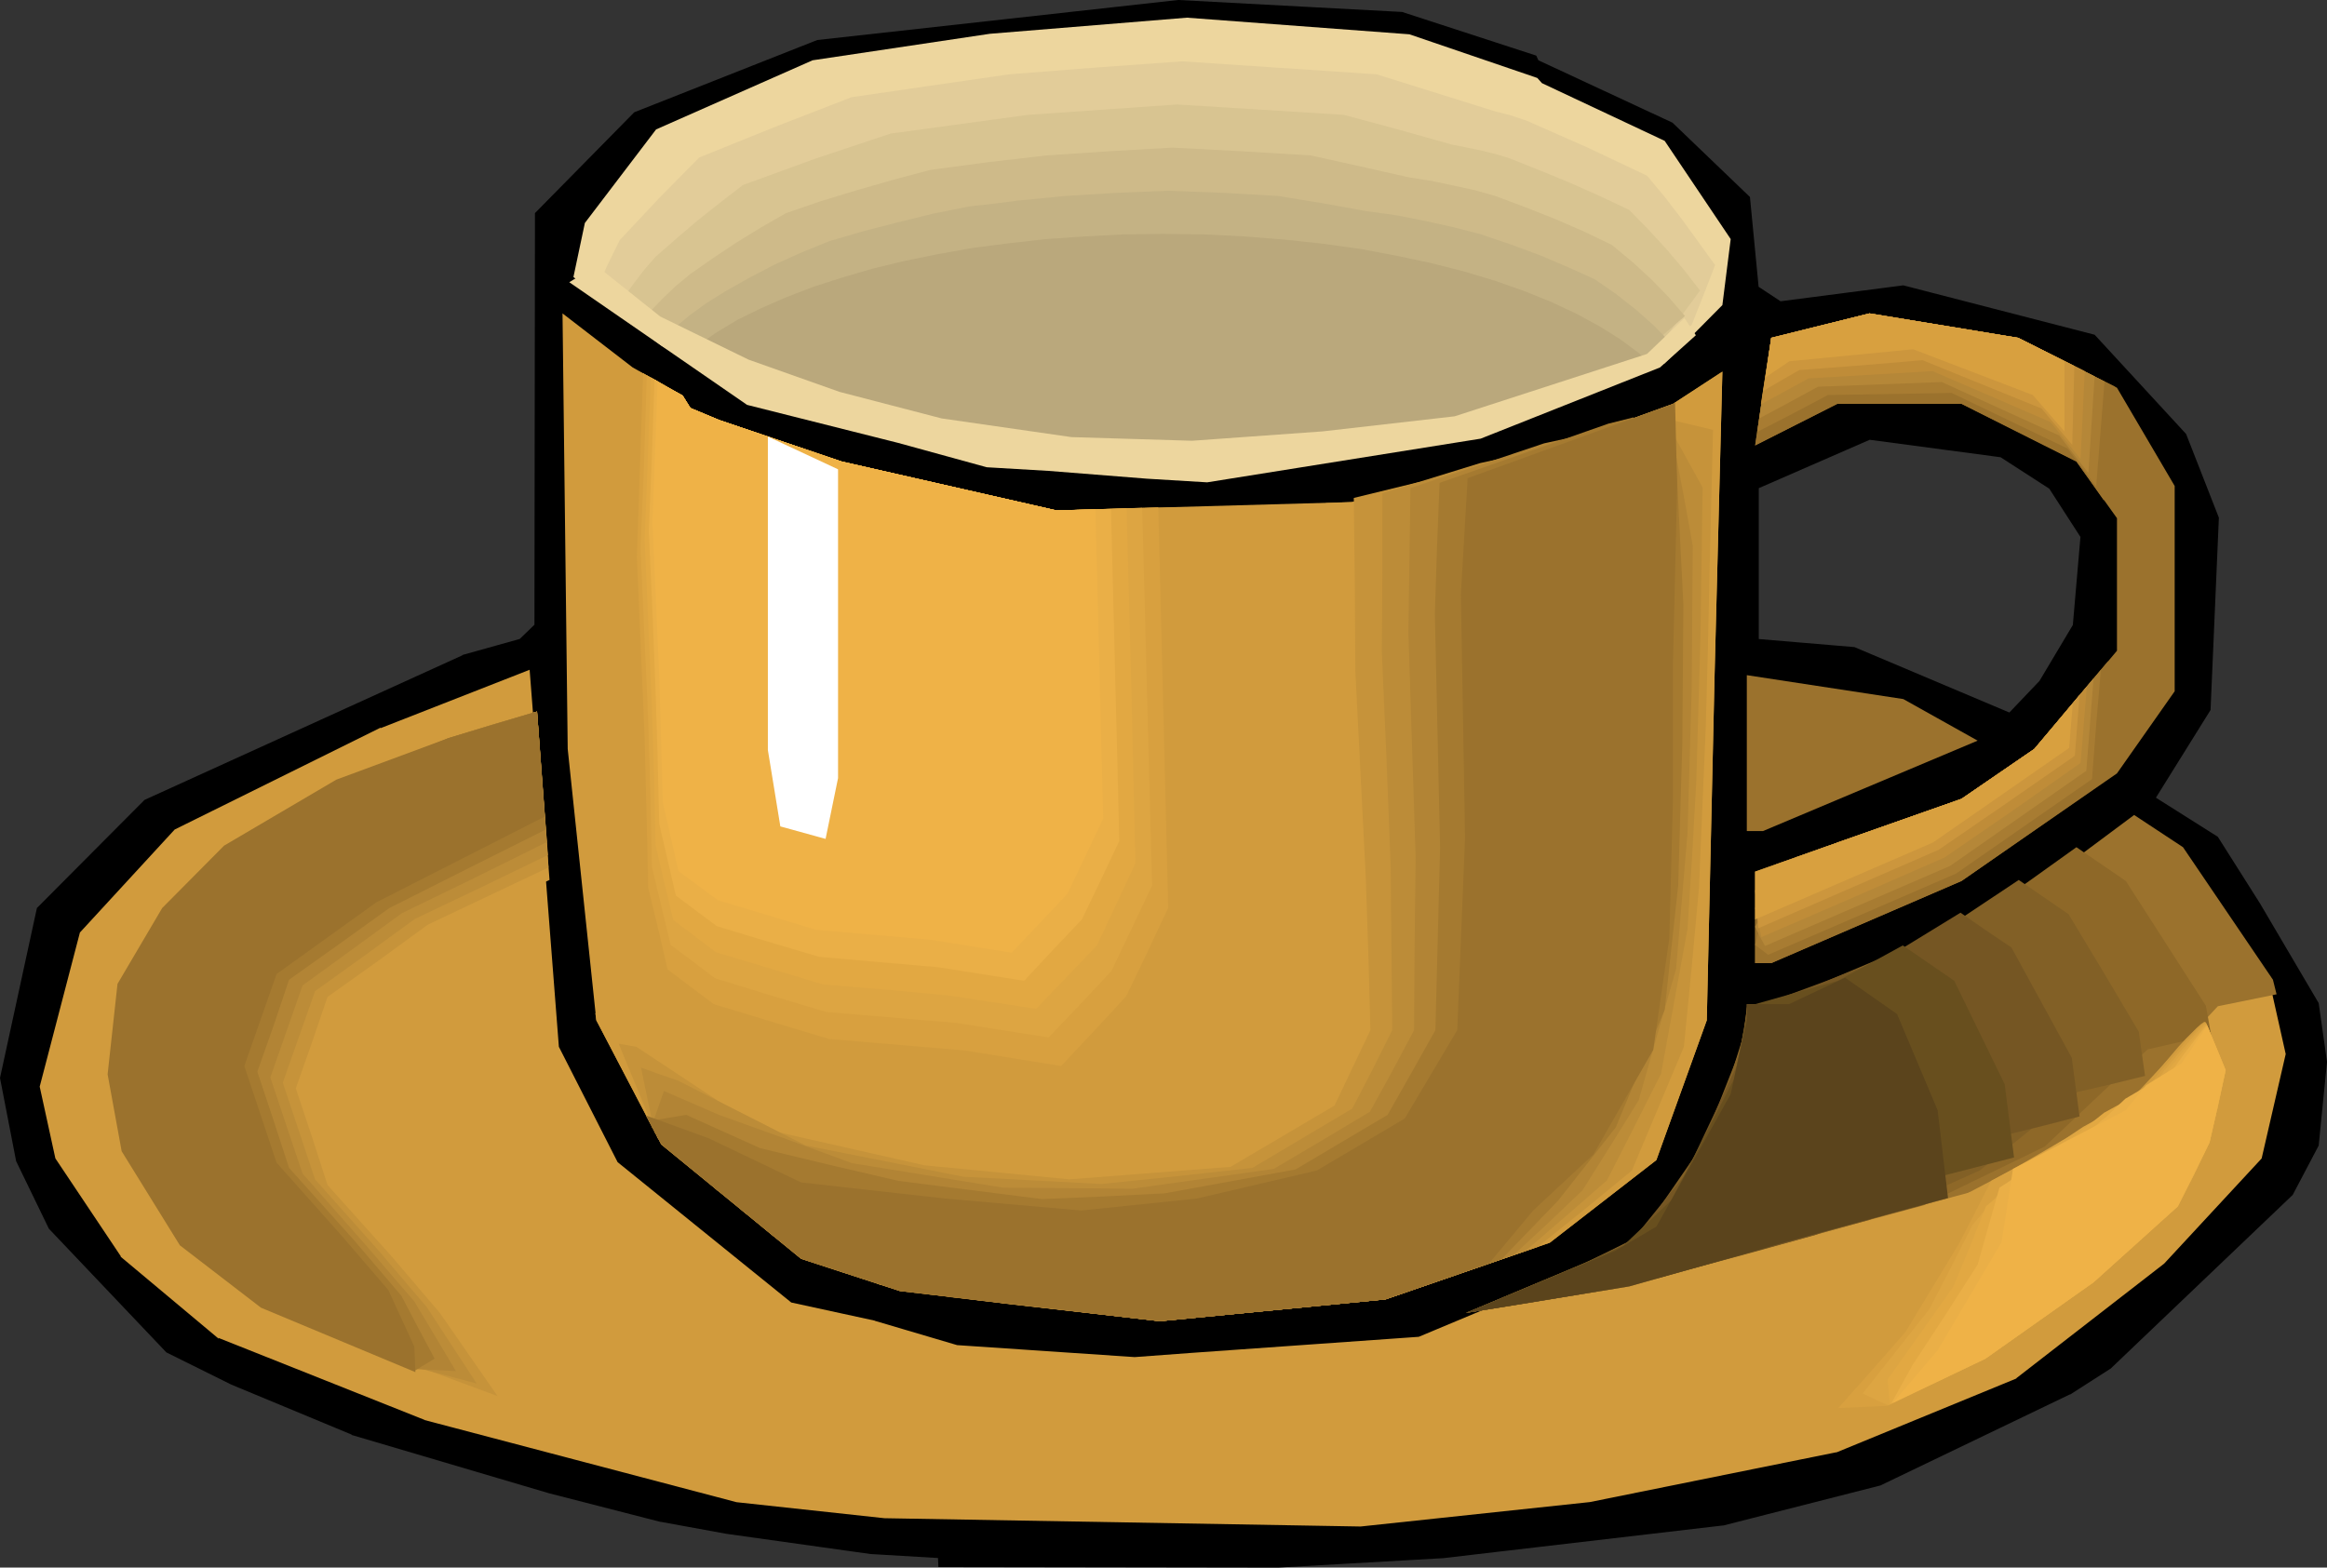<?xml version="1.0" encoding="UTF-8" standalone="no"?>
<svg
   version="1.0"
   width="113.69mm"
   height="76.606mm"
   id="svg60"
   sodipodi:docname="Cup &amp; Saucer 4.wmf"
   xmlns:inkscape="http://www.inkscape.org/namespaces/inkscape"
   xmlns:sodipodi="http://sodipodi.sourceforge.net/DTD/sodipodi-0.dtd"
   xmlns="http://www.w3.org/2000/svg"
   xmlns:svg="http://www.w3.org/2000/svg">
  <rect width="100%" height="100%" fill="#333333" stroke="none"/>
  <sodipodi:namedview
     id="namedview60"
     pagecolor="#ffffff"
     bordercolor="#000000"
     borderopacity="0.25"
     inkscape:showpageshadow="2"
     inkscape:pageopacity="0.0"
     inkscape:pagecheckerboard="0"
     inkscape:deskcolor="#d1d1d1"
     inkscape:document-units="mm" />
  <defs
     id="defs1">
    <pattern
       id="WMFhbasepattern"
       patternUnits="userSpaceOnUse"
       width="6"
       height="6"
       x="0"
       y="0" />
  </defs>
  <path
     style="fill:#000000;fill-opacity:1;fill-rule:evenodd;stroke:none"
     d="m 378.912,89.76 -9.216,-5.952 -24.48,-3.264 -21.12,9.216 v 28.896 l 18.144,1.536 28.992,12.192 5.952,-6.24 6.24,-10.464 1.44,-16.704 z m -95.328,-78.144 24.864,11.616 14.112,13.44 1.536,16.704 4.512,2.976 22.848,-2.976 34.944,9.024 16.704,18.144 5.952,15.168 -1.536,35.232 -10.368,16.608 11.904,7.488 7.68,12.192 10.752,18.24 1.536,10.656 -1.536,15.264 -4.704,8.928 -33.408,31.872 -7.488,4.8 -34.848,16.704 -28.992,7.392 -51.744,6.048 -30.24,1.728 H 216.96 201.024 173.856 v -1.728 l -12.96,-0.768 -26.688,-3.744 -12.096,-2.208 -20.544,-5.28 L 65.184,264.384 43.008,255.168 31.104,249.216 9.6,226.56 3.648,214.272 0.672,199.104 7.392,168 l 19.68,-19.68 58.56,-26.688 10.656,-2.976 3.072,-2.976 V 39.648 l 18.144,-18.336 33.6,-13.248 66.528,-7.392 41.184,2.208 24.384,7.872 z"
     id="path1" />
  <path
     style="fill:#000000;fill-opacity:1;fill-rule:nonzero;stroke:none"
     d="m 379.392,89.28 -9.504,-6.144 -24.768,-3.264 -21.696,9.504 v 29.856 l 18.72,1.632 -0.192,-0.096 29.472,12.384 6.336,-6.624 6.336,-10.656 1.44,-17.088 -6.144,-9.504 -1.056,0.864 5.952,9.216 -0.096,-0.48 -1.44,16.704 0.096,-0.288 -6.24,10.464 0.096,-0.096 -5.952,6.24 0.768,-0.096 -29.088,-12.288 -18.24,-1.536 0.576,0.672 V 89.76 l -0.384,0.576 21.12,-9.216 -0.384,0.096 24.48,3.264 -0.288,-0.096 9.216,5.952 -0.192,-0.192 z"
     id="path2" />
  <path
     style="fill:#000000;fill-opacity:1;fill-rule:nonzero;stroke:none"
     d="m 283.104,12.096 25.056,11.712 -0.192,-0.096 14.112,13.44 -0.192,-0.384 1.632,16.992 4.896,3.264 23.136,-2.976 h -0.288 l 34.944,9.024 -0.288,-0.192 16.704,18.144 -0.192,-0.192 5.952,15.168 v -0.288 l -1.536,35.232 0.096,-0.384 -10.656,17.184 12.384,7.872 -0.192,-0.192 7.68,12.192 10.752,18.24 -0.096,-0.288 1.536,10.656 v -0.192 l -1.536,15.264 0.096,-0.192 -4.704,8.928 0.096,-0.192 -33.408,31.872 0.096,-0.096 -7.488,4.8 h 0.096 l -34.848,16.704 0.096,-0.096 -28.992,7.392 h 0.096 l -51.744,6.048 h 0.096 l -30.24,1.728 h -62.208 l 0.672,0.672 v -2.304 l -13.632,-0.864 h 0.096 l -26.688,-3.744 -12.096,-2.208 h 0.096 l -20.544,-5.28 -36.384,-10.752 0.096,0.096 -22.176,-9.216 -11.904,-5.952 0.192,0.096 -21.504,-22.656 0.096,0.192 -5.952,-12.288 0.096,0.192 -2.976,-15.168 v 0.192 l 6.72,-31.104 -0.192,0.384 19.68,-19.68 -0.192,0.096 58.56,-26.688 -0.096,0.096 10.752,-3.072 3.36,-3.264 0.096,-76.32 -0.192,0.48 18.144,-18.336 -0.192,0.192 33.6,-13.248 H 151.2 l 66.528,-7.392 h -0.096 l 41.184,2.208 h -0.192 l 24.384,7.872 -0.384,-0.384 0.48,1.056 1.056,-0.768 -0.48,-1.056 L 258.912,2.208 217.632,0 h -0.096 L 150.912,7.392 117.12,20.736 98.784,39.36 l -0.096,76.32 0.192,-0.48 -3.072,2.976 0.288,-0.192 -10.656,2.976 -0.096,0.096 L 26.688,147.744 6.816,167.712 0,199.104 l 2.976,15.36 6.048,12.48 21.696,22.848 12,5.952 22.176,9.216 0.096,0.096 36.384,10.752 20.544,5.28 h 0.096 l 12.096,2.208 26.688,3.744 h 0.096 l 12.96,0.768 -0.672,-0.672 0.096,2.304 62.784,0.096 30.24,-1.728 h 0.096 l 51.744,-6.048 h 0.096 l 28.992,-7.392 34.944,-16.8 h 0.096 l 7.488,-4.8 33.6,-32.064 4.8,-9.12 1.536,-15.456 -1.536,-10.848 -10.848,-18.432 -7.776,-12.288 -12,-7.584 0.192,0.96 10.464,-16.8 1.536,-35.52 -6.048,-15.456 -16.896,-18.336 -35.328,-9.12 -22.944,2.976 0.48,0.096 -4.512,-2.976 0.288,0.48 -1.632,-16.896 -14.304,-13.728 -24.96,-11.616 0.288,0.288 z"
     id="path3" />
  <path
     style="fill:#edd69e;fill-opacity:1;fill-rule:evenodd;stroke:none"
     d="m 284.736,15.36 22.656,10.656 12.192,18.144 -1.536,12.192 -10.656,10.752 -33.408,13.44 -53.088,7.776 -41.088,-3.072 -42.528,-12.192 -15.168,-9.216 -6.816,-5.184 -9.408,-7.488 2.112,-9.984 13.152,-17.28 28.896,-12.768 32.736,-4.896 36.384,-2.976 41.088,3.072 23.616,8.064 z"
     id="path4" />
  <path
     style="fill:#d19b3d;fill-opacity:1;fill-rule:evenodd;stroke:none"
     d="m 127.488,75.36 5.28,2.208 22.656,7.68 39.648,9.024 54.528,-1.536 21.408,-4.416 37.92,-13.728 9.12,-5.952 -1.44,56.064 -1.44,63.744 -9.312,25.824 -19.68,15.264 -30.336,10.464 -41.664,4.032 -48,-5.568 -18.24,-5.952 -25.824,-21.12 -12,-22.944 -5.28,-50.112 -0.96,-80.448 12.96,9.984 9.216,5.184 z"
     id="path5" />
  <path
     style="fill:#9b722d;fill-opacity:1;fill-rule:evenodd;stroke:none"
     d="m 390.912,71.616 10.656,18.144 v 37.92 l -10.656,15.168 -28.704,19.872 -35.136,15.168 h -2.976 v -16.896 l 38.112,-13.44 13.44,-9.216 15.264,-18.144 V 95.712 L 383.424,85.248 362.208,74.592 h -22.944 l -15.168,7.68 2.976,-19.872 18.144,-4.512 27.456,4.512 z"
     id="path6" />
  <path
     style="fill:#d19b3d;fill-opacity:1;fill-rule:evenodd;stroke:none"
     d="m 365.184,136.8 -13.728,-7.68 -28.896,-4.416 v 28.8 h 2.976 z M 114.528,214.272 146.4,240 l 15.264,3.264 15.168,4.512 32.64,2.208 10.368,-0.768 41.952,-2.976 36.384,-15.168 7.68,-4.512 13.728,-24.48 2.976,-13.632 v -2.976 h 7.776 l 45.312,-21.216 18.432,-13.728 9.024,5.952 16.608,24.48 3.072,13.728 -4.512,19.584 -18.24,19.68 -27.36,21.216 -33.408,13.728 -45.6,9.216 -42.336,4.512 -88.128,-1.536 -27.456,-2.976 -57.6,-15.168 L 40.032,247.776 21.792,232.512 9.6,214.272 6.624,200.64 l 7.488,-28.704 17.664,-19.2 38.208,-18.912 28.416,-11.136 5.472,70.464 z"
     id="path7" />
  <path
     style="fill:#000000;fill-opacity:1;fill-rule:nonzero;stroke:none"
     d="m 366.624,136.896 -14.976,-8.448 -29.76,-4.512 0.096,30.144 3.648,0.096 40.992,-17.28 -1.728,-0.672 -39.648,16.704 0.288,-0.096 h -2.976 l 0.672,0.672 v -28.8 l -0.768,0.672 28.896,4.416 -0.192,-0.096 13.728,7.68 v -1.152 z"
     id="path8" />
  <path
     style="fill:#000000;fill-opacity:1;fill-rule:nonzero;stroke:none"
     d="m 114.048,214.656 32.064,25.92 15.456,3.36 h -0.096 l 15.264,4.512 32.736,2.208 h 0.096 l 10.368,-0.768 42.048,-2.976 36.48,-15.264 h 0.096 l 7.776,-4.608 13.92,-24.768 2.976,-13.728 v -3.072 l -0.672,0.672 h 7.968 l 45.504,-21.312 18.432,-13.728 h -0.768 l 9.024,5.952 -0.192,-0.192 16.608,24.48 -0.096,-0.192 3.072,13.728 v -0.384 l -4.512,19.584 0.192,-0.288 -18.24,19.68 0.096,-0.096 -27.36,21.216 h 0.096 l -33.408,13.728 0.192,-0.096 -45.6,9.216 -42.336,4.512 h 0.096 L 163.2,280.416 h 0.096 L 135.84,277.44 h 0.096 l -57.6,-15.168 h 0.096 l -38.112,-15.168 0.096,0.192 -18.24,-15.264 0.192,0.096 -12.192,-18.24 0.096,0.288 -2.976,-13.632 v 0.288 l 7.488,-28.704 -0.192,0.288 17.664,-19.2 -0.192,0.096 38.208,-18.912 v 0.096 l 28.416,-11.136 -0.96,-0.576 5.472,70.56 10.848,21.312 1.056,-0.672 -10.656,-21.12 0.096,0.192 -5.568,-71.232 -29.28,11.328 v 0.096 l -38.304,18.912 -17.856,19.488 -7.584,28.992 3.072,13.92 12.288,18.432 18.336,15.36 38.208,15.264 h 0.096 l 57.6,15.168 h 0.096 l 27.456,2.976 h 0.096 l 88.128,1.536 h 0.096 l 42.336,-4.512 45.696,-9.216 33.6,-13.824 27.36,-21.216 0.096,-0.096 18.336,-19.872 4.608,-19.872 -3.168,-14.016 -16.704,-24.672 -9.504,-6.24 -18.816,13.92 h 0.096 l -45.312,21.216 0.288,-0.096 -8.352,0.096 -0.096,3.552 v -0.096 l -2.976,13.632 0.096,-0.192 -13.728,24.48 0.192,-0.288 -7.68,4.512 h 0.096 l -36.384,15.168 0.192,-0.096 -41.952,2.976 -10.368,0.768 h 0.096 l -32.64,-2.208 h 0.192 l -15.168,-4.512 h -0.096 l -15.264,-3.264 0.288,0.192 -31.872,-25.728 0.192,0.192 z"
     id="path9" />
  <path
     style="fill:#e2cc99;fill-opacity:1;fill-rule:evenodd;stroke:none"
     d="m 218.304,11.328 35.904,2.4 21.792,6.816 2.976,0.768 2.88,0.96 11.328,4.992 10.944,5.184 3.36,4.032 3.168,4.128 6.048,8.352 -2.112,5.472 -2.208,5.568 -11.712,9.792 -31.968,11.52 -23.904,3.552 -23.904,3.456 -36.96,-2.688 -19.104,-5.088 -19.104,-4.992 -8.16,-4.32 -8.256,-4.32 -9.6,-5.376 -4.896,-3.648 -4.896,-3.744 2.112,-4.896 2.4,-4.896 7.2,-7.68 7.488,-7.584 14.016,-5.664 14.112,-5.472 14.496,-2.112 14.592,-2.112 15.936,-1.248 z"
     id="path10" />
  <path
     style="fill:#d8c491;fill-opacity:1;fill-rule:evenodd;stroke:none"
     d="m 217.344,19.296 15.456,0.96 15.36,0.96 9.984,2.688 9.888,2.784 2.88,0.576 2.784,0.576 2.688,0.672 2.496,0.768 5.76,2.304 5.568,2.304 5.376,2.4 5.28,2.496 3.552,3.648 3.36,3.648 3.168,3.744 2.976,3.84 -7.2,9.792 -12.672,9.024 -30.624,9.6 -21.216,3.168 -21.312,3.072 -32.832,-2.4 -33.792,-7.968 -4.416,-1.92 -4.416,-2.016 -8.832,-4.032 -6.24,-2.784 -3.168,-1.44 -3.072,-1.344 -10.272,-7.2 1.536,-2.592 1.728,-2.4 1.92,-2.496 2.016,-2.304 3.84,-3.36 3.936,-3.36 4.128,-3.264 4.224,-3.264 13.44,-4.896 13.824,-4.608 25.344,-3.456 13.824,-0.96 z"
     id="path11" />
  <path
     style="fill:#ceba89;fill-opacity:1;fill-rule:evenodd;stroke:none"
     d="m 216.48,27.264 12.768,0.672 12.768,0.768 9.12,2.016 8.928,2.016 4.224,0.672 4.128,0.864 3.936,0.864 3.744,1.056 5.664,2.112 5.568,2.208 5.28,2.304 4.992,2.4 3.84,3.168 3.552,3.264 3.168,3.264 2.976,3.456 -10.08,8.736 -13.728,8.064 -14.592,3.84 -14.688,3.84 -37.152,5.472 -14.304,-1.056 -14.4,-1.056 -29.376,-5.76 -9.408,-3.648 -9.408,-3.744 -15.552,-5.76 -10.56,-7.104 2.016,-2.496 2.304,-2.4 2.496,-2.4 2.784,-2.304 4.128,-2.88 4.32,-2.88 4.512,-2.784 4.704,-2.688 6.432,-2.208 6.624,-2.016 6.72,-1.92 6.816,-1.824 10.752,-1.44 10.752,-1.248 11.616,-0.768 z"
     id="path12" />
  <path
     style="fill:#c4b284;fill-opacity:1;fill-rule:evenodd;stroke:none"
     d="m 215.616,35.232 10.272,0.384 10.08,0.576 8.256,1.344 7.968,1.44 5.568,0.768 5.376,1.056 5.184,1.152 4.896,1.248 5.664,1.92 5.472,2.016 5.184,2.208 4.896,2.208 4.032,2.784 3.648,2.88 3.264,2.88 2.88,2.976 -12.864,7.584 -14.688,7.2 -14.016,2.976 -13.92,2.88 -31.872,4.608 -24.576,-1.824 -24.96,-3.648 -20.16,-6.72 -18.336,-5.952 -5.568,-3.456 -5.376,-3.552 2.496,-2.496 2.88,-2.4 3.168,-2.304 3.552,-2.208 4.416,-2.496 4.608,-2.4 4.896,-2.208 5.184,-2.112 6.24,-1.824 6.336,-1.632 6.624,-1.632 6.72,-1.344 4.416,-0.48 4.416,-0.576 8.832,-0.864 9.408,-0.576 z"
     id="path13" />
  <path
     style="fill:#baa87c;fill-opacity:1;fill-rule:evenodd;stroke:none"
     d="M 305.472,67.872 273.984,80.544 220.896,88.32 179.808,85.248 137.28,73.056 125.856,66.24 l 3.072,-2.496 3.456,-2.4 3.84,-2.304 4.32,-2.112 4.608,-2.016 4.992,-1.92 5.376,-1.728 5.568,-1.632 5.952,-1.44 6.144,-1.248 6.432,-1.152 6.72,-0.864 6.816,-0.768 7.008,-0.48 7.2,-0.384 7.392,-0.096 7.68,0.096 7.488,0.384 7.296,0.576 7.104,0.768 6.912,0.96 6.624,1.248 6.336,1.344 6.048,1.536 5.76,1.728 5.472,1.92 4.992,2.016 4.704,2.208 4.224,2.304 3.84,2.4 3.36,2.496 z"
     id="path14" />
  <path
     style="fill:#edd69e;fill-opacity:1;fill-rule:evenodd;stroke:none"
     d="m 110.112,49.056 11.808,9.408 16.32,7.968 16.8,5.952 18.816,4.896 24,3.456 22.272,0.672 24.096,-1.728 24.384,-2.784 35.52,-11.52 6.912,-6.624 2.112,3.168 -6.624,5.952 -33.12,13.152 -50.496,8.064 -11.136,-0.672 -18.144,-1.44 -11.424,-0.672 -16.416,-4.512 -27.84,-7.008 -32.832,-22.656 z"
     id="path15" />
  <path
     style="fill:#d19b3d;fill-opacity:1;fill-rule:evenodd;stroke:none"
     d="m 244.8,92.928 4.8,-0.192 21.408,-4.416 37.92,-13.728 9.12,-5.952 -1.44,56.064 -1.44,63.744 -9.312,25.824 -19.68,15.264 -30.336,10.464 -41.664,4.032 -48,-5.568 -18.24,-5.952 -25.824,-21.12 -12,-22.944 -0.192,-1.344 21.696,17.952 31.776,8.16 28.128,3.744 31.68,-1.536 19.968,-11.808 5.952,-13.344 -1.44,-26.592 -2.208,-36.192 z"
     id="path16" />
  <path
     style="fill:#c6933a;fill-opacity:1;fill-rule:evenodd;stroke:none"
     d="m 249.984,91.968 11.424,-2.784 17.28,-3.648 30.336,-7.872 7.296,1.728 -0.672,27.36 -0.288,13.824 -0.384,13.824 -1.248,29.568 -1.344,14.688 -1.44,14.688 -9.6,22.848 -8.64,7.104 -8.736,7.008 -28.128,9.696 -41.664,4.032 -28.8,-3.264 -22.848,-3.456 -19.776,-9.024 -21.312,-18.048 -7.2,-17.472 3.264,0.576 22.656,14.976 30.528,6.912 26.784,2.592 29.76,-2.304 19.2,-11.328 6.624,-13.92 -0.384,-14.208 -0.48,-14.208 -1.92,-37.92 L 250.176,108 Z"
     id="path17" />
  <path
     style="fill:#bc8c38;fill-opacity:1;fill-rule:evenodd;stroke:none"
     d="m 255.264,91.104 18.048,-5.568 6.528,-1.44 6.432,-1.44 11.52,-0.96 11.424,-1.056 5.184,9.408 -0.384,26.88 -0.768,27.072 -0.768,13.824 -0.864,13.728 -4.896,26.784 -4.992,9.888 -4.992,9.792 -7.488,6.528 -7.584,6.528 -25.824,8.928 -41.664,4.032 -33.6,-3.84 -10.848,-2.016 -10.848,-2.112 -21.312,-12 -8.256,-7.392 -8.448,-7.488 -1.248,-5.952 -1.248,-6.048 3.456,1.248 3.36,1.152 23.616,12 29.088,5.76 12.768,0.672 12.672,0.672 14.016,-1.44 13.92,-1.536 18.432,-10.944 3.744,-7.2 3.648,-7.296 -0.288,-30.144 -0.768,-19.872 -0.864,-19.776 0.096,-14.784 z"
     id="path18" />
  <path
     style="fill:#b28435;fill-opacity:1;fill-rule:evenodd;stroke:none"
     d="m 260.448,90.144 12.384,-4.128 12.288,-4.128 4.416,-0.96 4.416,-1.056 7.68,1.92 7.776,1.92 1.632,8.544 1.536,8.544 -0.192,26.304 -0.768,26.688 -2.112,25.152 -6.912,24.288 -5.184,8.352 -5.184,8.256 -6.336,6.048 -6.432,5.952 -23.616,8.16 -41.664,4.032 -38.496,-4.416 -10.176,-2.304 -10.272,-2.4 -11.424,-7.488 -11.424,-7.584 -12.096,-11.712 2.304,-6.624 10.176,4.416 12.288,4.416 12.288,4.512 27.84,4.512 24,0.192 26.016,-3.648 8.928,-5.28 8.832,-5.28 4.128,-7.488 4.032,-7.584 0.096,-15.936 0.192,-15.936 -0.672,-20.736 -0.672,-20.832 z"
     id="path19" />
  <path
     style="fill:#a57a30;fill-opacity:1;fill-rule:evenodd;stroke:none"
     d="m 265.824,89.184 31.2,-10.944 4.608,-1.152 3.936,4.896 4.032,4.8 1.248,24.864 -0.192,25.536 -0.384,13.248 -0.384,13.152 -2.496,22.944 -9.024,21.696 -10.656,13.536 -10.464,10.848 -21.408,7.392 -41.664,4.032 -43.2,-4.992 -19.392,-5.376 -12.192,-9.024 -12.192,-9.12 -3.648,-4.224 -3.744,-4.224 6.912,-1.152 13.632,6.144 12.768,3.072 12.768,2.976 26.496,3.36 11.328,-0.48 11.328,-0.576 24.192,-4.416 16.992,-10.08 4.416,-7.776 4.416,-7.872 0.864,-33.696 -0.96,-43.2 0.384,-12.096 z"
     id="path20" />
  <path
     style="fill:#9b722d;fill-opacity:1;fill-rule:evenodd;stroke:none"
     d="m 271.008,88.32 37.92,-13.728 0.384,-0.288 0.384,15.456 -0.768,32.544 v 25.056 l -0.672,25.92 -2.976,20.64 -11.04,19.296 -11.136,10.368 -8.16,9.792 -19.104,6.624 -41.664,4.032 -48,-5.568 -18.24,-5.952 -25.824,-21.12 -2.88,-5.376 11.616,4.224 17.088,8.16 26.592,2.976 25.152,2.208 21.312,-2.208 22.176,-5.184 16.224,-9.6 9.696,-16.32 1.44,-35.52 -0.768,-45.024 z"
     id="path21" />
  <path
     style="fill:#d19b3d;fill-opacity:1;fill-rule:evenodd;stroke:none"
     d="m 127.488,75.36 5.28,2.208 22.656,7.68 39.648,9.024 21.696,-0.576 2.016,78.144 -8.16,16.992 -12.48,13.248 -18.432,-2.976 -25.92,-2.208 -22.176,-6.624 -8.832,-6.624 -3.744,-15.552 -0.768,-28.896 -1.44,-34.656 1.248,-35.904 7.968,4.416 z"
     id="path22" />
  <path
     style="fill:#d8a03f;fill-opacity:1;fill-rule:evenodd;stroke:none"
     d="m 127.488,75.36 5.28,2.208 22.656,7.68 39.648,9.024 18.816,-0.576 1.824,74.016 -1.92,4.032 -1.92,4.128 -3.936,8.16 -5.952,6.432 -6.048,6.432 -17.856,-2.88 -24.96,-2.112 -10.56,-3.168 -10.752,-3.264 -4.224,-3.168 -4.32,-3.264 -1.728,-7.488 -1.824,-7.488 -0.672,-27.744 -1.44,-33.408 1.152,-33.984 7.296,4.128 z"
     id="path23" />
  <path
     style="fill:#dda542;fill-opacity:1;fill-rule:evenodd;stroke:none"
     d="m 127.488,75.36 5.28,2.208 22.656,7.68 39.648,9.024 7.968,-0.192 7.872,-0.288 1.824,69.792 -7.488,15.744 -5.76,6.144 -5.856,6.144 -17.088,-2.688 -24,-2.016 -10.272,-3.072 -10.272,-3.168 -4.032,-3.072 -4.128,-3.072 -3.456,-14.4 -0.288,-13.344 -0.384,-13.344 -1.44,-32.16 0.672,-15.936 0.48,-16.032 6.624,3.744 z"
     id="path24" />
  <path
     style="fill:#e2a842;fill-opacity:1;fill-rule:evenodd;stroke:none"
     d="m 127.488,75.36 5.28,2.208 22.656,7.68 39.648,9.024 6.528,-0.192 6.432,-0.192 0.864,32.832 0.768,32.736 -7.104,15.168 -11.232,11.712 -8.16,-1.248 -8.256,-1.248 -11.424,-1.056 -11.52,-0.96 -19.776,-5.952 -7.872,-5.952 -1.632,-6.816 -1.632,-7.008 -0.288,-12.768 -0.384,-12.672 -1.344,-30.912 0.576,-14.976 0.576,-15.072 2.88,1.728 2.976,1.632 z"
     id="path25" />
  <path
     style="fill:#eaaf47;fill-opacity:1;fill-rule:evenodd;stroke:none"
     d="m 127.488,75.36 5.28,2.208 22.656,7.68 39.648,9.024 10.08,-0.288 1.536,61.344 -3.456,7.296 -3.456,7.2 -5.376,5.664 -5.28,5.664 -15.84,-2.496 -21.984,-1.92 -9.408,-2.784 -9.504,-2.88 -3.744,-2.784 -3.84,-2.88 -3.072,-13.248 -0.288,-12.192 -0.384,-12.288 -0.576,-14.784 -0.672,-14.784 0.576,-14.016 0.48,-14.016 2.592,1.536 2.592,1.44 z"
     id="path26" />
  <path
     style="fill:#efb247;fill-opacity:1;fill-rule:evenodd;stroke:none"
     d="m 127.488,75.36 5.28,2.208 22.656,7.68 39.648,9.024 7.2,-0.192 1.44,57.12 -6.624,13.92 -10.272,10.848 -15.072,-2.4 -21.024,-1.824 -18.144,-5.472 -7.296,-5.376 -2.88,-12.672 -0.672,-23.52 -1.248,-28.224 0.96,-25.92 4.608,2.496 z"
     id="path27" />
  <path
     style="fill:#ffffff;fill-opacity:1;fill-rule:evenodd;stroke:none"
     d="m 141.984,80.928 v 57.6 l 2.208,14.016 8.16,2.208 2.208,-11.04 V 86.784 Z"
     id="path28" />
  <path
     style="fill:#ffffff;fill-opacity:1;fill-rule:nonzero;stroke:none"
     d="m 141.792,80.64 v 57.888 l 2.304,14.112 8.352,2.304 2.304,-11.232 V 86.688 l -12.96,-6.048 0.096,0.48 12.576,5.856 -0.096,-0.192 v 56.928 l -2.208,11.04 0.288,-0.192 -8.16,-2.208 0.096,0.192 -2.208,-14.016 v -57.6 l -0.288,0.192 z"
     id="path29" />
  <path
     style="fill:#9b722d;fill-opacity:1;fill-rule:evenodd;stroke:none"
     d="m 388.512,92.448 -5.088,-7.2 -21.216,-10.656 h -22.944 l -15.168,7.68 2.976,-19.872 18.144,-4.512 27.456,4.512 17.856,9.024 z"
     id="path30" />
  <path
     style="fill:#a87c32;fill-opacity:1;fill-rule:evenodd;stroke:none"
     d="m 387.072,89.856 -2.592,-3.456 -2.688,-3.552 -21.408,-10.272 -22.848,0.384 -6.528,3.456 -6.528,3.36 1.248,-8.736 1.344,-8.64 18.144,-4.512 27.456,4.512 15.936,8.064 z"
     id="path31" />
  <path
     style="fill:#b58738;fill-opacity:1;fill-rule:evenodd;stroke:none"
     d="m 385.632,87.36 -5.376,-6.912 -21.696,-9.888 -22.848,0.864 -5.472,2.976 -5.376,2.88 2.208,-14.88 18.144,-4.512 27.456,4.512 14.112,7.104 z"
     id="path32" />
  <path
     style="fill:#bf8c38;fill-opacity:1;fill-rule:evenodd;stroke:none"
     d="m 384.192,84.768 -5.568,-6.816 -10.848,-4.704 -10.944,-4.704 -22.848,1.344 -8.832,4.8 1.92,-12.288 18.144,-4.512 27.456,4.512 12.288,6.144 z"
     id="path33" />
  <path
     style="fill:#cc963d;fill-opacity:1;fill-rule:evenodd;stroke:none"
     d="m 382.656,82.176 -5.664,-6.72 -21.984,-8.928 -11.328,0.96 -11.424,0.864 -3.36,1.92 -3.264,1.92 1.44,-9.792 18.144,-4.512 27.456,4.512 10.368,5.184 z"
     id="path34" />
  <path
     style="fill:#d8a03f;fill-opacity:1;fill-rule:evenodd;stroke:none"
     d="m 326.016,69.696 1.056,-7.296 18.144,-4.512 27.456,4.512 8.544,4.32 v 12.96 l -5.856,-6.72 -22.08,-8.448 -22.848,2.208 z"
     id="path35" />
  <path
     style="fill:#9b722d;fill-opacity:1;fill-rule:evenodd;stroke:none"
     d="m 387.264,145.248 -25.056,17.472 -35.136,15.168 h -2.976 v -16.896 l 38.112,-13.44 13.44,-9.216 13.632,-16.224 z"
     id="path36" />
  <path
     style="fill:#a87c32;fill-opacity:1;fill-rule:evenodd;stroke:none"
     d="m 386.304,143.904 -25.152,17.472 -17.28,7.488 -17.376,7.488 -2.4,-1.824 1.92,-7.392 1.92,-7.488 17.088,-6.048 17.184,-6.048 13.44,-9.216 12.288,-14.592 -0.864,10.08 z"
     id="path37" />
  <path
     style="fill:#b58738;fill-opacity:1;fill-rule:evenodd;stroke:none"
     d="m 385.248,142.368 -25.152,17.568 -34.176,14.784 -0.96,-1.728 -0.864,-1.824 7.584,-12.864 30.528,-10.752 13.44,-9.216 10.944,-13.056 z"
     id="path38" />
  <path
     style="fill:#bf8c38;fill-opacity:1;fill-rule:evenodd;stroke:none"
     d="m 384.192,140.928 -12.576,8.832 -12.576,8.64 -16.896,7.392 -16.896,7.296 -1.152,-5.376 11.424,-10.752 26.688,-9.408 13.44,-9.216 9.696,-11.52 -0.576,7.104 z"
     id="path39" />
  <path
     style="fill:#cc963d;fill-opacity:1;fill-rule:evenodd;stroke:none"
     d="m 383.136,139.584 -12.576,8.736 -12.576,8.64 -33.312,14.496 -0.576,-7.008 15.168,-8.832 22.944,-8.064 13.44,-9.216 4.224,-4.992 4.128,-4.992 z"
     id="path40" />
  <path
     style="fill:#d8a03f;fill-opacity:1;fill-rule:evenodd;stroke:none"
     d="m 324.096,169.824 v -8.832 l 38.112,-13.44 13.44,-9.216 7.104,-8.448 -0.672,8.256 -25.152,17.472 z"
     id="path41" />
  <path
     style="fill:#9b722d;fill-opacity:1;fill-rule:evenodd;stroke:none"
     d="m 365.184,136.8 -39.648,16.704 h -2.976 v -28.8 l 28.896,4.416 z"
     id="path42" />
  <path
     style="fill:#9b722d;fill-opacity:1;fill-rule:evenodd;stroke:none"
     d="m 270.72,242.496 27.456,-11.424 7.68,-4.512 13.728,-24.48 2.976,-13.632 v -2.976 h 7.776 l 45.312,-21.216 18.432,-13.728 9.024,5.952 16.608,24.48 0.672,2.688 -10.848,2.208 -19.968,21.408 -24.384,12.576 -35.52,9.6 -28.8,8.16 z"
     id="path43" />
  <path
     style="fill:#8e6828;fill-opacity:1;fill-rule:evenodd;stroke:none"
     d="m 270.72,242.496 24.672,-10.368 4.512,-2.304 4.416,-2.4 6.336,-10.176 6.24,-10.272 2.592,-7.872 2.496,-7.968 0.576,-5.088 3.168,-0.288 3.072,-0.288 18.912,-8.544 18.816,-8.448 8.448,-5.952 8.448,-6.048 9.12,6.24 14.784,23.04 0.96,5.376 -11.712,2.688 -19.008,17.952 -22.368,10.848 -31.296,8.448 -26.016,7.008 -13.632,2.208 z"
     id="path44" />
  <path
     style="fill:#826026;fill-opacity:1;fill-rule:evenodd;stroke:none"
     d="m 270.72,242.496 10.944,-4.608 11.04,-4.608 10.08,-4.992 11.328,-16.416 3.648,-8.928 3.552,-9.024 0.672,-3.648 0.576,-3.648 4.608,-1.152 30.336,-12.768 15.264,-10.176 9.216,6.336 6.528,10.848 6.432,10.848 0.576,4.128 0.576,4.032 -6.24,1.536 -6.24,1.44 -18.048,14.496 -20.352,9.12 -13.536,3.744 -13.536,3.648 -23.328,5.856 -12,2.016 z"
     id="path45" />
  <path
     style="fill:#755623;fill-opacity:1;fill-rule:evenodd;stroke:none"
     d="m 270.72,242.496 9.6,-4.032 9.6,-3.936 11.328,-5.28 10.08,-12.48 9.504,-20.16 1.728,-9.408 3.072,-1.728 11.424,-4.224 11.328,-4.32 13.632,-8.352 4.704,3.264 4.704,3.168 11.136,20.352 1.44,10.848 -6.72,1.728 -6.624,1.632 -17.088,11.04 -18.336,7.488 -11.424,3.168 -11.424,3.072 -20.544,4.704 z"
     id="path46" />
  <path
     style="fill:#684f1e;fill-opacity:1;fill-rule:evenodd;stroke:none"
     d="m 270.72,242.496 16.416,-6.912 6.336,-2.688 6.24,-2.784 8.928,-8.448 11.52,-22.272 2.4,-11.616 1.536,-2.304 15.264,-4.32 6.048,-3.264 5.952,-3.264 9.504,6.528 9.312,19.104 0.864,6.816 0.864,6.72 -14.208,3.648 -16.032,7.584 -16.416,5.76 -18.624,5.184 -8.928,1.824 -8.928,1.728 -9.024,1.536 z"
     id="path47" />
  <path
     style="fill:#5b441c;fill-opacity:1;fill-rule:evenodd;stroke:none"
     d="m 270.72,242.496 27.456,-11.424 7.68,-4.512 13.728,-24.48 2.976,-13.632 v -2.976 h 7.776 l 10.368,-4.896 9.6,6.72 7.488,17.76 1.92,16.224 -30.048,8.16 -28.8,8.16 z"
     id="path48" />
  <path
     style="fill:#d19b3d;fill-opacity:1;fill-rule:evenodd;stroke:none"
     d="m 407.328,188.832 3.648,8.832 -2.976,13.344 -5.856,11.808 -15.552,14.016 -19.968,14.112 -18.528,8.832 -13.248,2.976 12.576,-12.576 11.808,-17.088 2.208,-11.712 31.104,-16.32 0.192,-0.192 0.384,-0.576 0.768,-0.864 0.864,-1.152 1.056,-1.248 1.248,-1.536 2.592,-3.072 2.688,-3.168 1.248,-1.344 1.152,-1.152 0.96,-0.96 0.768,-0.672 0.576,-0.384 z"
     id="path49" />
  <path
     style="fill:#d8a03f;fill-opacity:1;fill-rule:evenodd;stroke:none"
     d="m 407.328,188.928 1.824,4.416 1.824,4.32 -1.44,6.72 -1.536,6.624 -2.88,5.952 -2.976,5.856 -15.552,14.016 -19.968,14.112 -9.12,4.32 -9.12,4.416 -4.416,0.192 -4.512,0.192 6.24,-7.008 6.144,-7.008 9.888,-16.32 2.976,-5.76 2.976,-5.856 3.168,-1.728 3.264,-1.824 6.72,-3.936 6.912,-3.648 6.816,-3.648 0.096,-0.192 0.384,-0.48 0.576,-0.672 0.768,-0.96 0.96,-1.152 0.96,-1.248 2.208,-2.592 2.304,-2.688 1.056,-1.248 1.056,-1.056 0.864,-0.96 0.672,-0.672 0.576,-0.384 z"
     id="path50" />
  <path
     style="fill:#dda542;fill-opacity:1;fill-rule:evenodd;stroke:none"
     d="m 407.424,189.12 1.824,4.32 1.728,4.224 -1.44,6.72 -1.536,6.624 -2.88,5.952 -2.976,5.856 -15.552,14.016 -19.968,14.112 -17.952,8.64 -2.304,-1.056 -2.4,-1.152 12.288,-15.552 4.032,-7.776 3.936,-7.776 4.8,-5.664 4.896,-5.76 2.4,-1.344 2.688,-1.632 2.784,-1.824 2.88,-1.92 5.952,-3.264 6.048,-3.264 0.096,-0.096 0.288,-0.384 0.48,-0.576 0.576,-0.768 0.768,-0.96 0.768,-1.056 1.824,-2.208 1.92,-2.208 1.728,-2.016 0.768,-0.864 0.672,-0.672 0.48,-0.48 z"
     id="path51" />
  <path
     style="fill:#e2a842;fill-opacity:1;fill-rule:evenodd;stroke:none"
     d="m 407.424,189.216 1.824,4.224 1.728,4.224 -1.44,6.72 -1.536,6.624 -2.88,5.952 -2.976,5.856 -15.552,14.016 -19.968,14.112 -17.664,8.448 -0.384,-4.608 12.096,-17.088 3.072,-7.392 2.976,-7.488 13.344,-11.232 1.728,-1.056 2.112,-1.344 2.208,-1.728 2.4,-1.92 5.088,-2.784 5.088,-2.88 0.096,-0.096 0.192,-0.288 0.384,-0.48 0.48,-0.576 1.152,-1.536 1.344,-1.728 2.976,-3.552 1.248,-1.44 0.48,-0.576 z"
     id="path52" />
  <path
     style="fill:#eaaf47;fill-opacity:1;fill-rule:evenodd;stroke:none"
     d="m 407.52,189.312 3.456,8.352 -1.44,6.72 -1.536,6.624 -2.88,5.952 -2.976,5.856 -15.552,14.016 -19.968,14.112 -8.64,4.128 -8.736,4.128 3.936,-7.104 6.048,-9.216 5.952,-9.312 4.032,-14.208 8.544,-5.472 8.544,-5.568 0.48,-0.288 0.576,-0.384 0.576,-0.576 0.768,-0.576 1.728,-1.632 2.016,-1.92 8.352,-4.896 0.096,-0.096 0.096,-0.192 0.576,-0.672 0.768,-1.056 0.96,-1.344 2.208,-2.88 1.056,-1.344 z"
     id="path53" />
  <path
     style="fill:#efb247;fill-opacity:1;fill-rule:evenodd;stroke:none"
     d="m 407.616,189.504 3.36,8.16 -2.976,13.344 -5.856,11.808 -15.552,14.016 -19.968,14.112 -17.088,8.16 8.256,-9.696 11.808,-19.968 2.112,-13.536 20.832,-10.848 0.096,-0.096 0.192,-0.288 0.288,-0.384 0.48,-0.576 0.576,-0.672 0.576,-0.768 1.536,-1.824 6.528,-4.032 0.096,-0.096 0.288,-0.48 0.384,-0.576 0.672,-0.864 0.672,-1.056 0.768,-1.152 z"
     id="path54" />
  <path
     style="fill:#d19b3d;fill-opacity:1;fill-rule:evenodd;stroke:none"
     d="m 99.168,131.424 2.304,31.104 -20.16,9.312 -18.432,13.248 -5.856,16.992 5.856,17.76 11.808,13.248 8.928,10.368 12.096,16.608 -19.392,-8.256 -29.664,-14.976 -12.576,-9.6 -8.928,-16.992 -2.208,-12.576 1.44,-15.552 7.392,-14.016 11.136,-11.136 19.968,-11.04 19.968,-9.6 z"
     id="path55" />
  <path
     style="fill:#c6933a;fill-opacity:1;fill-rule:evenodd;stroke:none"
     d="m 99.168,131.424 2.112,28.8 -22.272,10.56 -9.216,6.72 -9.312,6.624 -2.88,8.448 -2.976,8.448 2.976,8.928 2.88,8.928 11.904,13.248 8.832,10.368 10.656,15.36 -15.552,-5.76 -29.376,-14.304 -13.056,-9.984 -9.312,-17.088 -2.208,-12.864 0.768,-7.872 0.768,-7.968 3.744,-7.008 3.84,-7.008 11.136,-11.136 20.16,-11.328 20.064,-9.216 8.16,-2.496 z"
     id="path56" />
  <path
     style="fill:#bc8c38;fill-opacity:1;fill-rule:evenodd;stroke:none"
     d="m 99.168,131.424 2.016,26.496 -12.288,5.952 -12.288,5.856 -9.216,6.72 -9.216,6.624 -5.952,16.896 5.952,17.856 11.808,13.248 8.832,10.368 9.216,14.112 -5.76,-1.536 -5.856,-1.536 -29.184,-13.728 -13.536,-10.464 -9.6,-17.088 -2.4,-13.248 1.728,-15.936 7.68,-14.112 5.568,-5.568 5.664,-5.664 10.176,-5.76 10.08,-5.76 20.256,-8.832 8.16,-2.496 z"
     id="path57" />
  <path
     style="fill:#b28435;fill-opacity:1;fill-rule:evenodd;stroke:none"
     d="m 99.168,131.424 0.864,12.096 0.96,12 -13.344,6.624 -13.44,6.528 -9.216,6.72 -9.12,6.624 -5.952,16.992 2.976,8.928 2.976,8.832 11.712,13.248 8.928,10.368 7.68,12.864 -7.68,-0.384 -28.992,-13.152 -13.92,-10.848 -4.992,-8.544 -5.088,-8.64 -1.152,-6.72 -1.248,-6.816 0.864,-8.064 0.864,-8.16 3.936,-7.008 3.84,-7.008 11.328,-11.424 20.448,-11.712 10.272,-4.224 10.176,-4.224 8.16,-2.496 z"
     id="path58" />
  <path
     style="fill:#a57a30;fill-opacity:1;fill-rule:evenodd;stroke:none"
     d="m 99.168,131.424 1.632,21.792 -14.4,7.2 -14.496,7.296 -9.216,6.624 -9.312,6.624 -2.88,8.544 -2.976,8.448 2.976,8.928 2.88,8.832 11.904,13.248 8.832,10.368 3.072,5.856 3.072,5.76 -3.648,2.208 -14.4,-6.24 -14.304,-6.336 -7.296,-5.568 -7.2,-5.568 -10.464,-17.376 -1.248,-6.816 -1.248,-7.008 1.824,-16.416 4.032,-7.008 3.936,-7.008 5.76,-5.76 5.664,-5.664 10.272,-5.952 10.272,-6.048 20.64,-8.064 8.16,-2.496 z"
     id="path59" />
  <path
     style="fill:#9b722d;fill-opacity:1;fill-rule:evenodd;stroke:none"
     d="m 99.168,131.424 1.44,19.392 -31.104,15.84 -18.432,13.248 -5.952,16.992 5.952,17.856 11.808,13.248 8.832,10.272 4.8,10.464 0.192,4.704 L 48.192,241.536 33.216,230.016 22.464,212.64 19.872,198.432 21.696,181.728 29.952,167.712 41.376,156.192 62.112,144 82.848,136.32 Z"
     id="path60" />
</svg>
